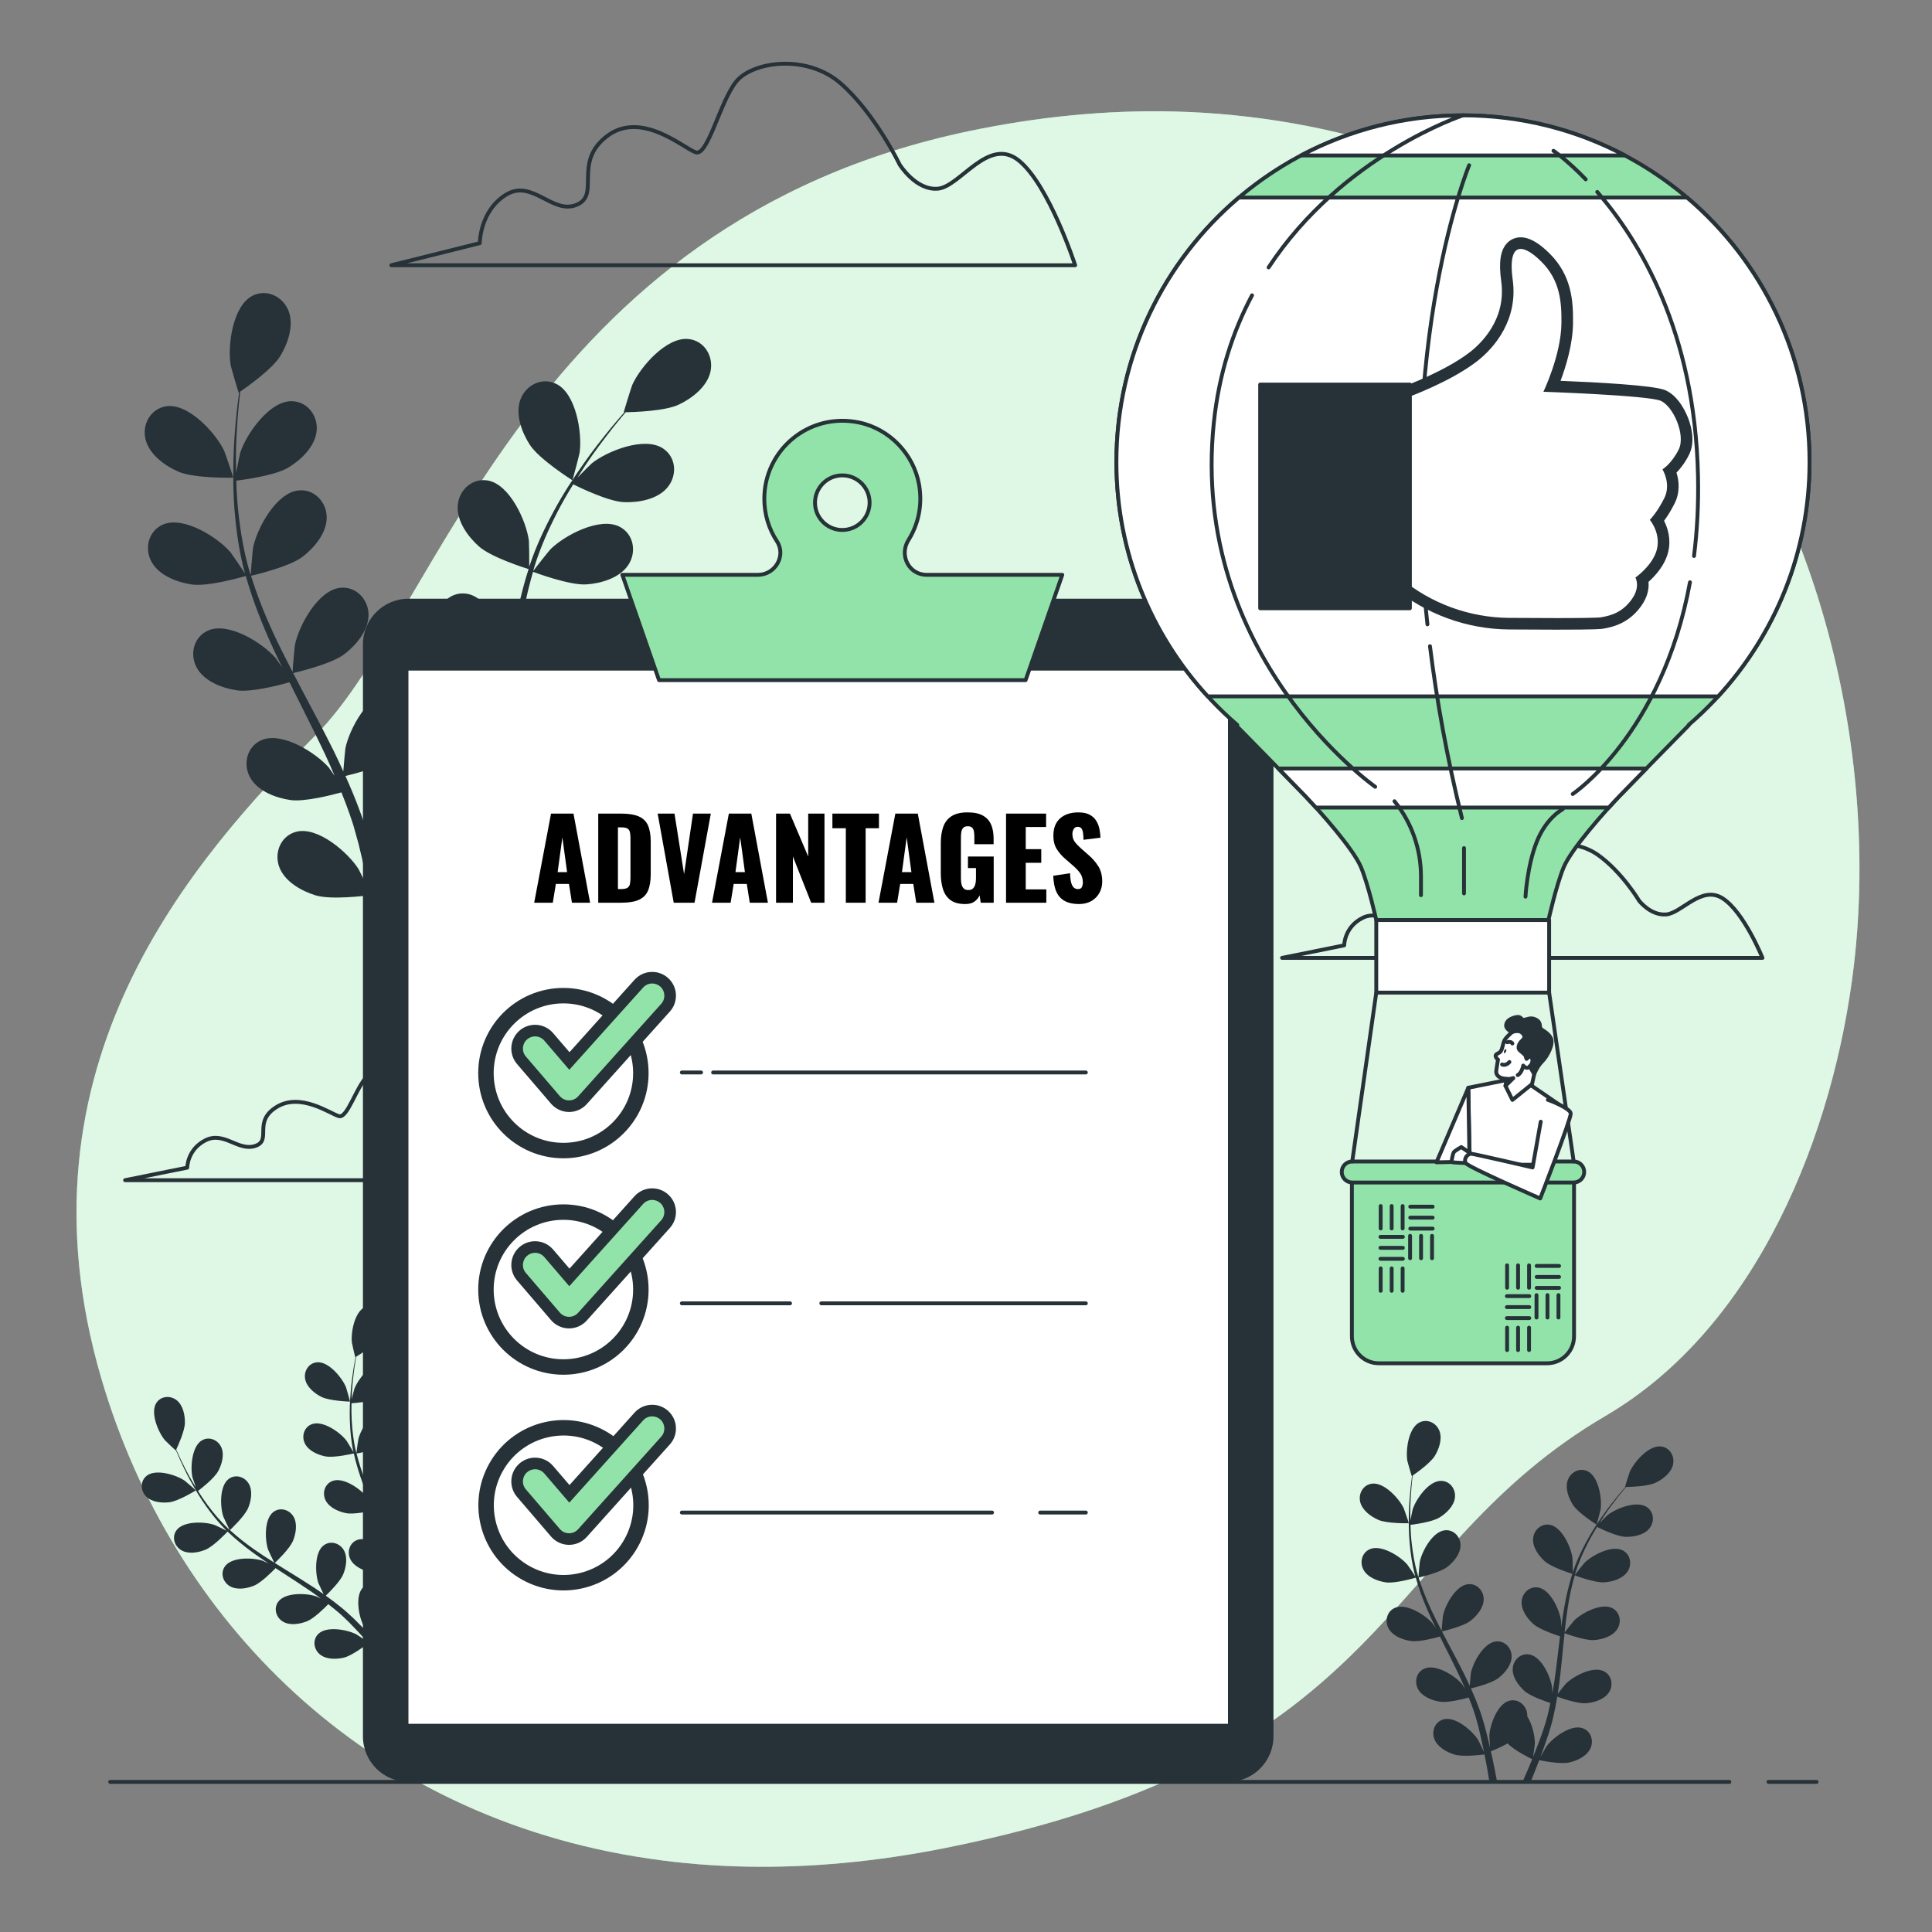 <?xml version="1.0" encoding="utf-8"?>
<!-- Generator: Adobe Illustrator 27.5.0, SVG Export Plug-In . SVG Version: 6.00 Build 0)  -->
<svg version="1.1" xmlns="http://www.w3.org/2000/svg" xmlns:xlink="http://www.w3.org/1999/xlink" x="0px" y="0px"
	 viewBox="0 0 500 500" style="enable-background:new 0 0 500 500;" xml:space="preserve">
<rect x="0" y="0" width="500" height="500" fill="#808080" stroke="none"/>
<g id="Background_Simple">
	<g>
		<path style="fill:#92E3A9;" d="M479.779,249.899c-5.101,43.199-24.825,93.426-64.219,116.5
			c-59.521,34.87-54.538,88.501-170.716,111.817c-18.113,3.637-35.303,5.167-51.512,4.865c-8.713-0.161-17.148-0.864-25.283-2.061
			C94.21,470.234,44.52,418.91,26.29,356.955C2.3,275.473,50.203,222.129,81.954,189.989
			c31.751-32.14,55.006-132.284,169.036-156.102c17.387-3.624,35.167-5.473,52.942-5.03c40.571,0.996,84.824,14.318,115.445,42.124
			c2.299,2.089,4.535,4.256,6.714,6.488C468.652,121.153,486.736,191.005,479.779,249.899z"/>
		<path style="opacity:0.7;fill:#FFFFFF;" d="M479.779,249.899c-5.101,43.199-24.825,93.426-64.219,116.5
			c-59.521,34.87-54.538,88.501-170.716,111.817c-18.113,3.637-35.303,5.167-51.512,4.865c-8.713-0.161-17.148-0.864-25.283-2.061
			C94.21,470.234,44.52,418.91,26.29,356.955C2.3,275.473,50.203,222.129,81.954,189.989
			c31.751-32.14,55.006-132.284,169.036-156.102c17.387-3.624,35.167-5.473,52.942-5.03c40.571,0.996,84.824,14.318,115.445,42.124
			c2.299,2.089,4.535,4.256,6.714,6.488C468.652,121.153,486.736,191.005,479.779,249.899z"/>
	</g>
</g>
<g id="Clouds">
	<path style="fill:none;stroke:#263238;stroke-linecap:round;stroke-linejoin:round;stroke-miterlimit:10;" d="M232.81,42.557
		c0,0-6.268-13.058-15.147-20.893c-8.879-7.835-22.982-5.746-27.161-0.522c-4.179,5.223-7.313,19.326-10.446,18.281
		c-3.134-1.045-14.103-10.969-22.982-4.179c-8.88,6.79-1.567,15.147-7.835,17.759c-6.268,2.612-11.491-6.79-18.281-2.612
		c-6.79,4.179-6.79,12.536-6.79,12.536l-22.895,5.716h176.98c0,0-6.79-20.863-14.625-27.131c-7.835-6.268-15.147,6.79-20.893,7.313
		C236.988,49.347,232.81,42.557,232.81,42.557z"/>
	<path style="fill:none;stroke:#263238;stroke-linecap:round;stroke-linejoin:round;stroke-miterlimit:10;" d="M424.202,233.106
		c0,0-4.403-7.404-10.641-11.846c-6.238-4.442-16.145-3.258-19.081-0.296c-2.936,2.962-5.137,10.958-7.339,10.365
		s-9.907-6.219-16.145-2.369c-6.238,3.85-1.101,8.589-5.504,10.069c-4.403,1.481-8.072-3.85-12.843-1.481s-4.77,7.108-4.77,7.108
		l-16.084,3.241h124.33c0,0-4.77-11.829-10.274-15.383c-5.504-3.554-10.641,3.85-14.677,4.146
		C427.137,236.956,424.202,233.106,424.202,233.106z"/>
	<path style="fill:none;stroke:#263238;stroke-linecap:round;stroke-linejoin:round;stroke-miterlimit:10;" d="M124.782,290.638
		c0,0-4.403-7.404-10.641-11.846c-6.238-4.442-16.145-3.258-19.081-0.296c-2.936,2.962-5.137,10.958-7.339,10.365
		c-2.202-0.592-9.907-6.219-16.145-2.369c-6.238,3.85-1.101,8.589-5.504,10.069c-4.403,1.481-8.073-3.85-12.843-1.481
		c-4.77,2.369-4.77,7.108-4.77,7.108l-16.084,3.241h124.33c0,0-4.77-11.829-10.274-15.383c-5.504-3.554-10.641,3.85-14.677,4.146
		C127.717,294.488,124.782,290.638,124.782,290.638z"/>
</g>
<g id="Plants">
	<g>
		<path style="fill:#263238;" d="M46.149,122.06c4.122,1.8,14.202,1.573,14.21,1.573c0.104-0.003-2.167-6.599-2.358-6.999
			c-2.211-4.627-9.206-12.267-14.897-11.498c-4.1,0.554-6.38,4.658-5.455,8.518C38.594,117.597,42.639,120.526,46.149,122.06z"/>
		<path style="fill:#263238;" d="M49.628,151.259c4.275,0.623,13.271-1.985,13.987-2.196c1.421,5.036,3.286,10.089,5.457,15.098
			c1.237,2.865,2.573,5.712,3.948,8.55c-0.82-1.202-1.563-2.271-1.683-2.41c-3.356-3.879-12.12-9.4-17.405-7.154
			c-3.81,1.617-4.924,6.176-3.012,9.655c1.952,3.553,6.629,5.31,10.418,5.862c3.846,0.561,11.561-1.51,13.595-2.085
			c0.539,1.084,1.065,2.171,1.608,3.251c2.605,5.188,5.227,10.352,7.644,15.497c0.853,1.812,1.625,3.629,2.406,5.444
			c-0.73-1.067-1.354-1.96-1.463-2.087c-3.355-3.878-12.118-9.399-17.405-7.154c-3.809,1.617-4.924,6.177-3.012,9.655
			c1.954,3.553,6.628,5.31,10.419,5.862c3.671,0.535,10.808-1.312,13.229-1.983c0.743,1.883,1.49,3.767,2.125,5.624
			c0.405,1.278,0.884,2.48,1.218,3.787c0.36,1.287,0.714,2.56,1.066,3.822c0.589,2.453,1.211,4.982,1.725,7.39
			c0.37,1.672,0.692,3.273,1.022,4.884c-0.828-1.814-2.523-5.332-2.698-5.61c-2.728-4.342-10.554-11.126-16.12-9.708
			c-4.009,1.022-5.802,5.359-4.438,9.088c1.392,3.807,5.746,6.253,9.409,7.373c4.033,1.232,12.962,0.106,14.077-0.042
			c0.535,2.668,1.03,5.268,1.458,7.729c0.321,1.822,0.614,3.572,0.882,5.254h3.576c-0.338-1.872-0.706-3.83-1.114-5.879
			c-0.532-2.711-1.155-5.597-1.823-8.556c0.672-0.266,4.48-1.807,7.854-3.693c2.939,3.183,10.471,6.908,11.446,7.382
			c-1.025,2.521-2.046,4.962-3.048,7.251c-0.527,1.213-1.039,2.357-1.549,3.494h3.782c0.3-0.719,0.597-1.423,0.903-2.17
			c1.052-2.555,2.125-5.307,3.2-8.142c1.08,0.226,9.919,2.021,14.039,1.091c3.736-0.845,8.261-2.958,9.934-6.652
			c1.637-3.615,0.172-8.075-3.752-9.393c-5.443-1.829-13.753,4.354-16.798,8.481c-0.18,0.243-1.834,3.102-2.847,4.923
			c0.433-1.16,0.866-2.283,1.297-3.484c0.87-2.368,1.666-4.757,2.533-7.324c0.375-1.254,0.754-2.521,1.138-3.801
			c0.406-1.261,0.675-2.645,1.023-3.978c0.741-3.109,1.339-6.295,1.871-9.518c2.076,0.755,9.485,3.333,13.324,3.063
			c3.821-0.269,8.613-1.672,10.826-5.07c2.167-3.326,1.394-7.957-2.284-9.854c-5.104-2.632-14.255,2.221-17.89,5.839
			c-0.227,0.225-2.543,3.114-3.785,4.726c0.305-1.94,0.618-3.874,0.863-5.847c0.707-5.694,1.244-11.48,1.808-17.25
			c0.171-1.768,0.363-3.526,0.549-5.288c0.736,0.277,9.476,3.531,13.776,3.229c3.821-0.268,8.614-1.672,10.826-5.07
			c2.166-3.326,1.393-7.956-2.284-9.852c-5.104-2.633-14.254,2.22-17.889,5.837c-0.274,0.273-3.601,4.434-4.395,5.535
			c0.41-3.88,0.854-7.742,1.447-11.532c0.81-5.229,1.895-10.316,3.31-15.167c0.342,0.13,9.45,3.567,13.853,3.258
			c3.821-0.269,8.615-1.673,10.827-5.07c2.166-3.326,1.394-7.956-2.284-9.853c-5.105-2.632-14.254,2.221-17.89,5.838
			c-0.285,0.284-3.862,4.764-4.453,5.622c0.085-0.288,0.141-0.596,0.23-0.883c1.576-5.159,3.751-9.958,6.008-14.352
			c1.306-2.556,2.698-4.926,4.103-7.201c1.631,0.814,9.124,4.452,13.117,4.613c3.827,0.153,8.746-0.716,11.317-3.85
			c2.519-3.068,2.259-7.755-1.187-10.044c-4.785-3.177-14.412,0.642-18.423,3.838c-0.218,0.174-2.239,2.187-3.69,3.673
			c0.65-1.018,1.301-2.079,1.943-3.041c2.402-3.618,4.825-6.783,6.994-9.569c1.246-1.574,2.403-2.973,3.501-4.27
			c2.016-0.035,10.143-0.282,13.696-1.95c3.466-1.629,7.432-4.665,8.271-8.632c0.82-3.884-1.57-7.925-5.683-8.367
			c-5.71-0.616-12.496,7.21-14.582,11.895c-0.18,0.405-2.272,7.061-2.167,7.06c0,0,0.098-0.001,0.122-0.001
			c-1.082,1.227-2.225,2.555-3.447,4.032c-2.234,2.744-4.732,5.864-7.222,9.444c-2.498,3.572-5.112,7.521-7.489,11.93
			c-2.389,4.417-4.676,9.184-6.397,14.401c-0.02,0.059-0.032,0.123-0.052,0.182c0.03-1.683-0.044-6.389-0.092-6.749
			c-0.66-5.086-4.921-14.526-10.57-15.57c-4.068-0.751-7.514,2.436-7.839,6.393c-0.33,4.041,2.599,8.085,5.456,10.637
			c3.222,2.878,12.164,5.664,12.877,5.885c-1.594,4.983-2.824,10.227-3.778,15.601c-0.548,3.073-1.005,6.185-1.423,9.311
			c-0.021-1.456-0.051-2.757-0.075-2.938c-0.66-5.087-4.922-14.525-10.57-15.569c-4.069-0.753-7.514,2.436-7.838,6.392
			c-0.332,4.041,2.598,8.085,5.455,10.637c2.899,2.589,10.475,5.119,12.489,5.761c-0.148,1.201-0.309,2.399-0.452,3.6
			c-0.689,5.763-1.351,11.518-2.174,17.142c-0.288,1.982-0.646,3.923-0.996,5.867c-0.02-1.292-0.049-2.38-0.07-2.545
			c-0.66-5.087-4.922-14.526-10.569-15.57c-4.07-0.751-7.516,2.435-7.84,6.393c-0.331,4.039,2.6,8.085,5.456,10.636
			c2.765,2.471,9.739,4.869,12.128,5.643c-0.419,1.98-0.835,3.963-1.331,5.863c-0.368,1.289-0.632,2.556-1.073,3.831
			c-0.41,1.27-0.816,2.529-1.218,3.775c-0.864,2.371-1.738,4.824-2.638,7.115c-0.614,1.599-1.229,3.112-1.842,4.636
			c0.31-1.97,0.837-5.839,0.845-6.166c0.078-3.406-1.131-8.945-3.539-12.838c0.015-0.503-0.014-1.004-0.094-1.503
			c-0.63-3.92-4.312-6.831-8.311-5.766c-5.55,1.477-9.069,11.219-9.332,16.34c-0.016,0.302,0.182,3.599,0.341,5.677
			c-0.281-1.207-0.537-2.382-0.84-3.621c-0.582-2.454-1.236-4.887-1.927-7.507c-0.379-1.253-0.762-2.518-1.149-3.797
			c-0.356-1.275-0.895-2.578-1.341-3.881c-1.098-3.001-2.356-5.99-3.69-8.971c2.149-0.515,9.75-2.453,12.803-4.796
			c3.039-2.331,6.262-6.147,6.233-10.2c-0.029-3.97-3.226-7.406-7.34-6.959c-5.71,0.62-10.665,9.716-11.702,14.738
			c-0.064,0.314-0.402,4.001-0.55,6.03c-0.816-1.785-1.621-3.573-2.506-5.353c-2.551-5.14-5.294-10.263-8.008-15.385
			c-0.832-1.569-1.642-3.141-2.46-4.713c0.767-0.176,9.852-2.284,13.271-4.907c3.039-2.331,6.262-6.146,6.233-10.201
			c-0.029-3.969-3.227-7.405-7.34-6.958c-5.71,0.62-10.665,9.715-11.701,14.738c-0.078,0.379-0.557,5.685-0.613,7.04
			c-1.798-3.461-3.558-6.928-5.155-10.416c-2.209-4.809-4.11-9.65-5.605-14.476c0.358-0.081,9.849-2.239,13.352-4.926
			c3.039-2.332,6.262-6.147,6.233-10.201c-0.028-3.969-3.226-7.405-7.34-6.958c-5.709,0.62-10.664,9.716-11.7,14.738
			c-0.081,0.394-0.594,6.104-0.612,7.145c-0.089-0.286-0.212-0.574-0.297-0.861c-1.53-5.174-2.364-10.376-2.906-15.286
			c-0.321-2.852-0.467-5.596-0.549-8.268c1.809-0.221,10.066-1.32,13.485-3.39c3.277-1.985,6.9-5.422,7.316-9.454
			c0.408-3.949-2.394-7.715-6.531-7.723c-5.743-0.011-11.667,8.486-13.249,13.364c-0.086,0.266-0.662,3.059-1.052,5.1
			c-0.019-1.207-0.061-2.452-0.056-3.609c0.008-4.342,0.282-8.32,0.554-11.839c0.171-2.001,0.365-3.806,0.565-5.493
			c1.662-1.143,8.303-5.832,10.346-9.183c1.994-3.271,3.625-7.991,2.136-11.761c-1.458-3.693-5.681-5.744-9.355-3.845
			c-5.103,2.637-6.444,12.908-5.601,17.966c0.074,0.437,2.001,7.142,2.088,7.084c0,0,0.081-0.056,0.1-0.069
			c-0.225,1.619-0.446,3.359-0.65,5.264c-0.35,3.521-0.712,7.502-0.814,11.862c-0.113,4.357-0.114,9.094,0.335,14.083
			c0.444,5,1.166,10.239,2.609,15.54c0.016,0.06,0.041,0.12,0.058,0.18c-0.903-1.42-3.563-5.304-3.801-5.579
			c-3.355-3.879-12.118-9.399-17.404-7.155c-3.808,1.618-4.924,6.177-3.012,9.656C41.165,148.95,45.839,150.706,49.628,151.259z"/>
		<path style="fill:#263238;" d="M148.112,124.277c0.089,0.056,1.834-6.7,1.895-7.138c0.707-5.079-0.913-15.31-6.084-17.808
			c-3.725-1.8-7.89,0.365-9.247,4.096c-1.387,3.809,0.371,8.484,2.453,11.699C139.572,118.901,148.106,124.272,148.112,124.277z"/>
	</g>
	<g>
		<path style="fill:#263238;" d="M43.836,388.78c2.343-0.279,6.846-3.055,6.849-3.057c0.047-0.029-2.731-2.412-2.923-2.543
			c-2.228-1.508-7.421-3.111-9.793-1.254c-1.709,1.338-1.653,3.8-0.21,5.302C39.233,388.764,41.84,389.017,43.836,388.78z"/>
		<path style="fill:#263238;" d="M53.155,401.074c2.1-0.852,5.481-4.418,5.749-4.703c1.979,1.903,4.163,3.695,6.474,5.387
			c1.32,0.969,2.68,1.903,4.054,2.823c-0.69-0.326-1.31-0.613-1.401-0.644c-2.548-0.866-7.979-1.04-9.775,1.377
			c-1.296,1.742-0.591,4.101,1.197,5.169c1.826,1.091,4.409,0.646,6.27-0.109c1.89-0.766,4.833-3.749,5.601-4.549
			c0.531,0.348,1.058,0.7,1.59,1.045c2.555,1.657,5.111,3.3,7.57,4.988c0.867,0.594,1.698,1.212,2.533,1.826
			c-0.613-0.29-1.132-0.528-1.216-0.557c-2.547-0.865-7.978-1.041-9.775,1.378c-1.295,1.742-0.591,4.102,1.197,5.169
			c1.827,1.09,4.408,0.646,6.271-0.11c1.803-0.731,4.545-3.46,5.462-4.406c0.836,0.655,1.674,1.31,2.453,1.982
			c0.522,0.471,1.058,0.888,1.556,1.391c0.504,0.487,1.002,0.969,1.496,1.447c0.917,0.954,1.869,1.934,2.741,2.887
			c0.611,0.659,1.181,1.298,1.758,1.94c-0.856-0.602-2.556-1.745-2.709-1.824c-2.386-1.242-7.728-2.237-9.871-0.119
			c-1.544,1.526-1.205,3.965,0.401,5.291c1.64,1.354,4.259,1.307,6.214,0.842c2.153-0.512,5.896-3.389,6.361-3.752
			c0.95,1.066,1.864,2.111,2.71,3.112c0.629,0.739,1.225,1.454,1.793,2.144l1.619-0.948c-0.649-0.758-1.335-1.546-2.063-2.366
			c-0.96-1.086-2.007-2.227-3.094-3.389c0.233-0.299,1.548-2.006,2.576-3.754c2.175,0.661,6.572,0.35,7.139,0.306
			c0.205,1.413,0.39,2.789,0.544,4.09c0.083,0.689,0.155,1.343,0.226,1.993l1.712-1.003c-0.055-0.405-0.107-0.802-0.167-1.222
			c-0.201-1.435-0.446-2.966-0.711-4.534c0.549-0.184,5.026-1.716,6.644-3.229c1.467-1.373,2.955-3.53,2.733-5.646
			c-0.218-2.071-2.064-3.701-4.189-3.257c-2.949,0.616-5.071,5.618-5.354,8.294c-0.017,0.158-0.007,1.891,0.017,2.983
			c-0.112-0.64-0.214-1.263-0.337-1.921c-0.234-1.302-0.507-2.595-0.796-3.987c-0.163-0.667-0.327-1.341-0.493-2.022
			c-0.151-0.679-0.396-1.376-0.592-2.072c-0.489-1.604-1.063-3.205-1.677-4.804c1.14-0.209,5.177-1.007,6.843-2.147
			c1.659-1.135,3.455-3.041,3.556-5.166c0.099-2.08-1.479-3.971-3.647-3.855c-3.009,0.162-5.864,4.786-6.549,7.387
			c-0.043,0.162-0.325,2.084-0.46,3.143c-0.377-0.959-0.748-1.918-1.16-2.875c-1.19-2.765-2.481-5.527-3.756-8.288
			c-0.391-0.845-0.771-1.693-1.154-2.539c0.407-0.07,5.226-0.915,7.092-2.192c1.659-1.134,3.456-3.041,3.556-5.166
			c0.099-2.08-1.479-3.971-3.647-3.854c-3.009,0.162-5.864,4.785-6.549,7.387c-0.052,0.196-0.454,2.962-0.522,3.671
			c-0.844-1.865-1.666-3.731-2.403-5.604c-1.02-2.582-1.878-5.172-2.524-7.743c0.189-0.032,5.223-0.892,7.135-2.199
			c1.658-1.135,3.456-3.042,3.556-5.166c0.098-2.08-1.479-3.971-3.647-3.854c-3.009,0.162-5.863,4.785-6.55,7.387
			c-0.053,0.204-0.485,3.181-0.525,3.726c-0.038-0.153-0.094-0.307-0.13-0.46c-0.655-2.753-0.943-5.503-1.087-8.09
			c-0.087-1.503-0.085-2.945-0.052-4.348c0.954-0.064,5.311-0.404,7.161-1.391c1.773-0.946,3.769-2.644,4.102-4.744
			c0.326-2.057-1.034-4.11-3.201-4.232c-3.008-0.169-6.354,4.113-7.321,6.623c-0.053,0.136-0.434,1.583-0.696,2.641
			c0.024-0.633,0.038-1.286,0.073-1.892c0.128-2.275,0.385-4.35,0.628-6.186c0.146-1.043,0.299-1.983,0.452-2.861
			c0.903-0.551,4.516-2.818,5.682-4.515c1.137-1.656,2.127-4.083,1.454-6.101c-0.659-1.976-2.812-3.171-4.791-2.28
			c-2.748,1.236-3.744,6.577-3.446,9.251c0.026,0.231,0.844,3.799,0.892,3.77c0,0,0.044-0.026,0.055-0.033
			c-0.164,0.842-0.33,1.747-0.491,2.739c-0.283,1.835-0.587,3.909-0.764,6.19c-0.184,2.279-0.319,4.76-0.226,7.386
			c0.09,2.633,0.319,5.397,0.924,8.215c0.007,0.032,0.018,0.064,0.025,0.096c-0.433-0.77-1.715-2.88-1.831-3.031
			c-1.647-2.127-6.08-5.27-8.914-4.245c-2.041,0.739-2.755,3.095-1.853,4.972c0.922,1.917,3.32,2.97,5.291,3.368
			c2.222,0.448,7.008-0.662,7.389-0.751c0.6,2.678,1.434,5.378,2.427,8.064c0.567,1.536,1.185,3.066,1.825,4.592
			c-0.396-0.653-0.754-1.234-0.813-1.31c-1.647-2.128-6.08-5.27-8.913-4.244c-2.041,0.738-2.755,3.095-1.853,4.972
			c0.922,1.917,3.32,2.971,5.29,3.368c1.999,0.403,6.099-0.461,7.181-0.704c0.252,0.583,0.496,1.168,0.75,1.749
			c1.217,2.792,2.443,5.572,3.562,8.336c0.395,0.974,0.748,1.947,1.105,2.92c-0.352-0.579-0.653-1.065-0.707-1.134
			c-1.648-2.127-6.08-5.27-8.913-4.245c-2.041,0.739-2.756,3.095-1.853,4.973c0.921,1.916,3.321,2.97,5.29,3.367
			c1.907,0.385,5.699-0.379,6.986-0.662c0.335,1.007,0.673,2.016,0.953,3.007c0.175,0.681,0.392,1.325,0.53,2.019
			c0.151,0.684,0.301,1.361,0.45,2.032c0.238,1.303,0.492,2.645,0.693,3.92c0.146,0.887,0.269,1.734,0.396,2.587
			c-0.382-0.974-1.169-2.865-1.253-3.015c-0.868-1.563-2.884-3.749-5.007-4.873c-0.127-0.232-0.273-0.451-0.441-0.655
			c-1.325-1.607-3.763-1.948-5.291-0.406c-2.12,2.141-1.13,7.484,0.11,9.871c0.073,0.141,1.037,1.581,1.66,2.479
			c-0.447-0.472-0.875-0.936-1.34-1.416c-0.914-0.957-1.855-1.884-2.863-2.887c-0.504-0.467-1.013-0.938-1.527-1.414
			c-0.499-0.483-1.089-0.929-1.636-1.401c-1.293-1.067-2.655-2.086-4.049-3.082c0.836-0.803,3.763-3.696,4.523-5.566
			c0.757-1.861,1.204-4.443,0.117-6.27c-1.066-1.789-3.424-2.497-5.168-1.203c-2.42,1.795-2.251,7.226-1.388,9.775
			c0.054,0.159,0.879,1.918,1.35,2.875c-0.843-0.592-1.681-1.187-2.554-1.759c-2.518-1.65-5.118-3.241-7.705-4.84
			c-0.793-0.49-1.576-0.986-2.363-1.481c0.3-0.283,3.854-3.647,4.706-5.741c0.757-1.861,1.204-4.443,0.116-6.27
			c-1.066-1.789-3.424-2.496-5.168-1.203c-2.42,1.795-2.251,7.226-1.388,9.774c0.065,0.192,1.256,2.721,1.59,3.349
			c-1.732-1.09-3.448-2.192-5.096-3.348c-2.275-1.591-4.42-3.278-6.376-5.066c0.14-0.132,3.865-3.626,4.737-5.771
			c0.757-1.861,1.205-4.443,0.116-6.27c-1.065-1.789-3.424-2.496-5.168-1.203c-2.42,1.795-2.251,7.226-1.387,9.774
			c0.068,0.2,1.35,2.921,1.618,3.396c-0.116-0.106-0.248-0.204-0.363-0.311c-2.065-1.936-3.822-4.07-5.369-6.149
			c-0.901-1.206-1.695-2.409-2.441-3.597c0.76-0.58,4.206-3.267,5.205-5.11c0.957-1.768,1.685-4.284,0.804-6.22
			c-0.863-1.896-3.13-2.857-5.004-1.763c-2.603,1.518-3.031,6.935-2.453,9.563c0.031,0.143,0.511,1.56,0.876,2.587
			c-0.328-0.541-0.678-1.094-0.982-1.619c-1.148-1.968-2.079-3.841-2.889-5.506c-0.453-0.951-0.844-1.82-1.201-2.636
			c0.449-0.958,2.212-4.842,2.248-6.901c0.035-2.009-0.478-4.578-2.152-5.89c-1.639-1.285-4.095-1.093-5.254,0.741
			c-1.61,2.547,0.506,7.552,2.229,9.618c0.149,0.178,2.8,2.702,2.824,2.653c0,0,0.022-0.047,0.027-0.058
			c0.327,0.793,0.689,1.639,1.102,2.555c0.775,1.686,1.667,3.584,2.777,5.585c1.104,2.002,2.36,4.146,3.887,6.286
			c1.527,2.146,3.243,4.326,5.302,6.342c0.023,0.023,0.051,0.043,0.074,0.066c-0.785-0.403-3.019-1.456-3.2-1.517
			c-2.547-0.866-7.978-1.041-9.776,1.377c-1.295,1.742-0.591,4.102,1.198,5.17C48.711,402.274,51.293,401.829,53.155,401.074z"/>
		<path style="fill:#263238;" d="M90.578,362.743c0.055,0.002-0.947-3.519-1.035-3.734c-1.027-2.486-4.473-6.688-7.477-6.447
			c-2.163,0.173-3.475,2.258-3.099,4.306c0.382,2.092,2.418,3.742,4.213,4.645C85.286,362.574,90.574,362.742,90.578,362.743z"/>
	</g>
	<g>
		<path style="fill:#263238;" d="M356.724,393.345c2.283,0.997,7.865,0.871,7.869,0.871c0.058-0.001-1.2-3.655-1.306-3.876
			c-1.224-2.563-5.098-6.793-8.25-6.367c-2.27,0.307-3.533,2.579-3.021,4.717C352.541,390.874,354.781,392.496,356.724,393.345z"/>
		<path style="fill:#263238;" d="M358.651,409.515c2.367,0.345,7.349-1.099,7.746-1.216c0.787,2.789,1.82,5.587,3.022,8.361
			c0.685,1.587,1.425,3.163,2.186,4.735c-0.454-0.666-0.866-1.257-0.932-1.334c-1.859-2.148-6.712-5.205-9.638-3.962
			c-2.11,0.895-2.727,3.42-1.668,5.347c1.081,1.967,3.671,2.941,5.769,3.246c2.13,0.311,6.402-0.836,7.529-1.155
			c0.298,0.6,0.59,1.202,0.891,1.801c1.443,2.873,2.895,5.733,4.233,8.582c0.472,1.004,0.9,2.01,1.332,3.015
			c-0.404-0.591-0.75-1.085-0.81-1.156c-1.858-2.147-6.711-5.205-9.639-3.962c-2.109,0.896-2.727,3.421-1.668,5.347
			c1.082,1.968,3.671,2.941,5.77,3.246c2.033,0.297,5.985-0.726,7.326-1.098c0.411,1.043,0.825,2.086,1.177,3.115
			c0.224,0.708,0.49,1.374,0.674,2.097c0.199,0.713,0.396,1.418,0.59,2.117c0.326,1.358,0.671,2.759,0.955,4.092
			c0.205,0.926,0.384,1.812,0.566,2.705c-0.458-1.005-1.397-2.953-1.494-3.107c-1.511-2.405-5.845-6.161-8.927-5.376
			c-2.22,0.566-3.213,2.968-2.458,5.033c0.771,2.108,3.182,3.463,5.21,4.083c2.234,0.682,7.178,0.059,7.796-0.023
			c0.296,1.477,0.571,2.917,0.807,4.28c0.178,1.009,0.34,1.978,0.489,2.909h1.98c-0.187-1.037-0.391-2.121-0.617-3.256
			c-0.295-1.501-0.64-3.1-1.01-4.738c0.372-0.147,2.481-1.001,4.349-2.045c1.628,1.763,5.799,3.826,6.339,4.088
			c-0.567,1.396-1.133,2.748-1.688,4.016c-0.292,0.672-0.575,1.306-0.858,1.935h2.094c0.166-0.398,0.331-0.788,0.5-1.202
			c0.583-1.415,1.177-2.939,1.772-4.509c0.598,0.125,5.493,1.119,7.775,0.604c2.069-0.468,4.575-1.638,5.501-3.684
			c0.907-2.002,0.095-4.472-2.077-5.202c-3.014-1.013-7.617,2.411-9.302,4.697c-0.1,0.135-1.016,1.718-1.577,2.726
			c0.24-0.643,0.479-1.264,0.718-1.929c0.482-1.311,0.923-2.634,1.403-4.056c0.208-0.695,0.418-1.396,0.63-2.105
			c0.225-0.698,0.374-1.465,0.566-2.203c0.41-1.722,0.742-3.486,1.036-5.271c1.149,0.418,5.253,1.846,7.378,1.696
			c2.116-0.149,4.77-0.926,5.995-2.807c1.2-1.842,0.772-4.406-1.265-5.457c-2.827-1.458-7.894,1.23-9.907,3.233
			c-0.126,0.125-1.408,1.725-2.096,2.617c0.169-1.074,0.342-2.146,0.478-3.238c0.392-3.153,0.689-6.357,1.001-9.553
			c0.095-0.979,0.201-1.953,0.304-2.928c0.408,0.154,5.248,1.956,7.629,1.788c2.116-0.148,4.77-0.926,5.995-2.807
			c1.2-1.842,0.772-4.406-1.265-5.456c-2.826-1.458-7.894,1.23-9.907,3.233c-0.152,0.151-1.994,2.456-2.434,3.065
			c0.227-2.149,0.473-4.287,0.802-6.386c0.448-2.896,1.05-5.713,1.833-8.399c0.189,0.072,5.233,1.975,7.671,1.804
			c2.116-0.149,4.771-0.926,5.996-2.808c1.2-1.842,0.772-4.406-1.265-5.456c-2.827-1.458-7.894,1.23-9.907,3.233
			c-0.158,0.157-2.139,2.638-2.466,3.113c0.047-0.16,0.078-0.33,0.127-0.489c0.873-2.857,2.077-5.515,3.327-7.948
			c0.723-1.415,1.494-2.728,2.272-3.988c0.903,0.451,5.053,2.466,7.264,2.554c2.119,0.085,4.843-0.397,6.267-2.132
			c1.395-1.699,1.251-4.295-0.657-5.562c-2.65-1.759-7.981,0.355-10.202,2.125c-0.121,0.096-1.24,1.211-2.043,2.034
			c0.36-0.564,0.72-1.152,1.076-1.684c1.33-2.004,2.672-3.756,3.873-5.299c0.69-0.871,1.331-1.646,1.939-2.365
			c1.116-0.02,5.617-0.156,7.585-1.08c1.919-0.902,4.116-2.583,4.58-4.78c0.454-2.151-0.869-4.389-3.147-4.633
			c-3.162-0.341-6.92,3.993-8.075,6.587c-0.099,0.224-1.258,3.91-1.2,3.91c0,0,0.054-0.001,0.068-0.001
			c-0.599,0.679-1.232,1.415-1.909,2.233c-1.237,1.52-2.621,3.248-3.999,5.23c-1.383,1.978-2.831,4.165-4.147,6.607
			c-1.323,2.446-2.589,5.086-3.543,7.975c-0.011,0.033-0.018,0.068-0.029,0.101c0.017-0.932-0.025-3.538-0.051-3.738
			c-0.365-2.816-2.725-8.044-5.854-8.623c-2.253-0.416-4.161,1.349-4.341,3.54c-0.183,2.238,1.439,4.477,3.021,5.891
			c1.784,1.594,6.736,3.137,7.131,3.259c-0.883,2.76-1.564,5.663-2.092,8.639c-0.304,1.702-0.556,3.425-0.788,5.156
			c-0.012-0.806-0.028-1.527-0.042-1.627c-0.365-2.817-2.725-8.044-5.853-8.622c-2.253-0.417-4.161,1.349-4.34,3.54
			c-0.184,2.238,1.439,4.477,3.021,5.891c1.605,1.434,5.801,2.835,6.916,3.19c-0.082,0.665-0.171,1.328-0.25,1.993
			c-0.382,3.192-0.748,6.378-1.204,9.493c-0.16,1.098-0.358,2.173-0.552,3.249c-0.011-0.715-0.027-1.318-0.039-1.41
			c-0.365-2.817-2.726-8.044-5.853-8.622c-2.254-0.416-4.162,1.349-4.342,3.54c-0.184,2.237,1.44,4.477,3.022,5.89
			c1.531,1.368,5.393,2.696,6.716,3.125c-0.232,1.097-0.463,2.195-0.737,3.247c-0.204,0.714-0.35,1.415-0.594,2.121
			c-0.227,0.703-0.452,1.401-0.675,2.091c-0.478,1.313-0.963,2.671-1.461,3.941c-0.34,0.886-0.681,1.723-1.02,2.568
			c0.172-1.091,0.464-3.233,0.468-3.415c0.043-1.886-0.627-4.953-1.96-7.11c0.008-0.279-0.008-0.556-0.052-0.832
			c-0.349-2.171-2.388-3.783-4.603-3.193c-3.073,0.818-5.022,6.213-5.168,9.049c-0.009,0.167,0.101,1.993,0.189,3.144
			c-0.155-0.669-0.297-1.319-0.465-2.005c-0.322-1.359-0.684-2.706-1.067-4.157c-0.21-0.694-0.422-1.395-0.637-2.103
			c-0.197-0.706-0.496-1.427-0.743-2.149c-0.608-1.662-1.305-3.317-2.043-4.968c1.19-0.285,5.4-1.358,7.09-2.656
			c1.683-1.291,3.468-3.404,3.452-5.649c-0.016-2.199-1.787-4.101-4.065-3.854c-3.162,0.343-5.906,5.38-6.48,8.162
			c-0.036,0.174-0.223,2.215-0.305,3.339c-0.452-0.989-0.898-1.979-1.388-2.965c-1.413-2.846-2.931-5.683-4.435-8.52
			c-0.461-0.869-0.909-1.739-1.362-2.61c0.425-0.097,5.456-1.265,7.35-2.717c1.683-1.291,3.468-3.404,3.452-5.649
			c-0.016-2.198-1.787-4.101-4.065-3.853c-3.162,0.343-5.906,5.38-6.48,8.162c-0.043,0.21-0.308,3.148-0.339,3.899
			c-0.996-1.917-1.97-3.837-2.855-5.768c-1.223-2.663-2.276-5.344-3.104-8.016c0.198-0.045,5.454-1.24,7.394-2.728
			c1.683-1.291,3.468-3.404,3.452-5.649c-0.015-2.198-1.787-4.101-4.065-3.853c-3.162,0.343-5.906,5.381-6.479,8.162
			c-0.045,0.218-0.329,3.38-0.339,3.957c-0.049-0.159-0.117-0.318-0.164-0.477c-0.847-2.865-1.309-5.746-1.609-8.465
			c-0.178-1.579-0.258-3.099-0.304-4.579c1.002-0.122,5.575-0.731,7.467-1.877c1.815-1.099,3.821-3.003,4.052-5.236
			c0.226-2.187-1.326-4.273-3.617-4.277c-3.181-0.006-6.461,4.699-7.337,7.401c-0.048,0.147-0.367,1.694-0.583,2.824
			c-0.01-0.668-0.034-1.358-0.031-1.999c0.004-2.405,0.156-4.607,0.307-6.556c0.094-1.108,0.202-2.108,0.313-3.042
			c0.92-0.633,4.598-3.23,5.73-5.085c1.104-1.811,2.007-4.425,1.183-6.513c-0.807-2.045-3.146-3.181-5.181-2.129
			c-2.826,1.461-3.569,7.148-3.102,9.95c0.041,0.242,1.108,3.955,1.156,3.923c0,0,0.045-0.031,0.055-0.038
			c-0.124,0.897-0.247,1.86-0.36,2.915c-0.194,1.95-0.394,4.154-0.451,6.569c-0.063,2.413-0.063,5.036,0.186,7.799
			c0.246,2.769,0.646,5.67,1.445,8.606c0.009,0.033,0.023,0.067,0.032,0.1c-0.5-0.786-1.973-2.937-2.105-3.09
			c-1.858-2.148-6.711-5.205-9.638-3.962c-2.109,0.896-2.727,3.421-1.668,5.348C353.964,408.237,356.553,409.209,358.651,409.515z"
			/>
		<path style="fill:#263238;" d="M413.19,394.573c0.049,0.031,1.015-3.71,1.049-3.953c0.391-2.813-0.505-8.478-3.369-9.862
			c-2.063-0.997-4.37,0.202-5.121,2.268c-0.768,2.109,0.205,4.698,1.358,6.479C408.461,391.596,413.186,394.57,413.19,394.573z"/>
	</g>
</g>
<g id="Form">
	<g>
		<g>
			<path style="fill:#263238;" d="M317.786,461.15H105.717c-6.511,0-11.788-5.278-11.788-11.788V166.736
				c0-6.51,5.278-11.788,11.788-11.788h212.069c6.51,0,11.788,5.278,11.788,11.788v282.625
				C329.574,455.872,324.297,461.15,317.786,461.15z"/>
			<g>
				
					<rect x="105.204" y="173.051" style="fill:#FFFFFF;stroke:#263238;stroke-linecap:round;stroke-linejoin:round;stroke-miterlimit:10;" width="213.096" height="273.567"/>
			</g>
			<path style="fill:#92E3A9;stroke:#263238;stroke-linecap:round;stroke-linejoin:round;stroke-miterlimit:10;" d="
				M239.817,148.765c-4.627,0-7.168-5.079-4.708-8.998c2.529-4.029,3.67-9.016,2.752-14.301c-1.377-7.93-7.635-14.466-15.514-16.114
				c-13.053-2.729-24.545,7.159-24.545,19.731c0,4.063,1.202,7.84,3.27,11.001c2.44,3.731-0.449,8.681-4.907,8.681h-35.103
				l9.488,27.252h94.879l9.488-27.252H239.817z M217.989,137.158c-3.902,0-7.066-3.163-7.066-7.065c0-3.902,3.163-7.065,7.066-7.065
				c3.902,0,7.065,3.163,7.065,7.065C225.054,133.994,221.891,137.158,217.989,137.158z"/>
		</g>
	</g>
</g>
<g id="Text">
	<g>
		<path d="M138.249,233.625l4.357-23.068h5.81l4.3,23.068h-4.699l-0.769-4.87h-3.389l-0.797,4.87H138.249z M144.315,225.708h2.449
			l-1.225-8.999L144.315,225.708z"/>
		<path d="M154.823,233.625v-23.068h5.838c2.012,0,3.579,0.252,4.699,0.755c1.12,0.503,1.908,1.291,2.363,2.363
			c0.456,1.073,0.684,2.463,0.684,4.172v8.373c0,1.728-0.228,3.137-0.684,4.229c-0.456,1.092-1.239,1.894-2.349,2.407
			c-1.111,0.512-2.663,0.769-4.656,0.769H154.823z M159.921,230.094h0.798c0.778,0,1.339-0.114,1.68-0.342
			c0.342-0.228,0.555-0.569,0.641-1.025c0.085-0.456,0.128-1.025,0.128-1.709v-10.053c0-0.684-0.052-1.234-0.157-1.652
			c-0.104-0.418-0.327-0.722-0.669-0.911c-0.342-0.19-0.893-0.285-1.652-0.285h-0.769V230.094z"/>
		<path d="M174.36,233.625l-4.158-23.068h4.357l2.478,15.664l2.307-15.664h4.613l-4.215,23.068H174.36z"/>
		<path d="M184.27,233.625l4.357-23.068h5.81l4.3,23.068h-4.699l-0.769-4.87h-3.389l-0.797,4.87H184.27z M190.336,225.708h2.449
			l-1.225-8.999L190.336,225.708z"/>
		<path d="M200.845,233.625v-23.068h3.588l4.727,11.107v-11.107h4.215v23.068h-3.446l-4.727-11.961v11.961H200.845z"/>
		<path d="M218.9,233.625v-19.28h-3.475v-3.788h12.047v3.788h-3.446v19.28H218.9z"/>
		<path d="M227.358,233.625l4.357-23.068h5.81l4.3,23.068h-4.699l-0.769-4.87h-3.389l-0.797,4.87H227.358z M233.424,225.708h2.449
			l-1.225-8.999L233.424,225.708z"/>
		<path d="M249.799,233.967c-1.595,0-2.853-0.333-3.774-0.997c-0.921-0.664-1.576-1.599-1.965-2.805
			c-0.389-1.206-0.584-2.596-0.584-4.172v-7.746c0-1.633,0.209-3.047,0.627-4.243c0.417-1.196,1.134-2.122,2.15-2.777
			c1.015-0.655,2.397-0.983,4.144-0.983c1.709,0,3.051,0.285,4.03,0.854c0.977,0.57,1.675,1.358,2.093,2.364
			c0.417,1.007,0.626,2.183,0.626,3.531v1.481h-4.984v-1.88c0-0.493-0.034-0.949-0.1-1.367c-0.067-0.417-0.218-0.755-0.456-1.011
			c-0.238-0.256-0.622-0.385-1.153-0.385c-0.551,0-0.95,0.147-1.196,0.441c-0.247,0.295-0.404,0.66-0.47,1.096
			c-0.067,0.437-0.1,0.893-0.1,1.367v10.68c0,0.512,0.053,0.992,0.157,1.438c0.104,0.446,0.294,0.808,0.569,1.082
			c0.275,0.276,0.669,0.413,1.182,0.413c0.531,0,0.94-0.143,1.224-0.427c0.285-0.285,0.484-0.655,0.598-1.111
			c0.114-0.455,0.171-0.939,0.171-1.452v-2.705h-2.079v-2.99h6.664v11.961h-3.361l-0.285-1.908c-0.304,0.646-0.75,1.181-1.339,1.609
			C251.603,233.754,250.805,233.967,249.799,233.967z"/>
		<path d="M260.364,233.625v-23.068h10.366v3.475h-5.269v5.724h4.016v3.531h-4.016v6.892h5.326v3.446H260.364z"/>
		<path d="M279.217,233.967c-1.443,0-2.648-0.256-3.617-0.769c-0.969-0.512-1.7-1.305-2.193-2.378
			c-0.494-1.073-0.769-2.464-0.826-4.172l4.357-0.655c0.019,0.988,0.109,1.785,0.271,2.392c0.161,0.608,0.389,1.044,0.683,1.31
			c0.294,0.266,0.65,0.399,1.068,0.399c0.532,0,0.878-0.18,1.04-0.541c0.161-0.36,0.242-0.741,0.242-1.139
			c0-0.949-0.228-1.751-0.684-2.406c-0.456-0.655-1.073-1.314-1.851-1.979l-1.993-1.737c-0.874-0.74-1.609-1.581-2.207-2.521
			c-0.598-0.94-0.897-2.102-0.897-3.489c0-1.955,0.579-3.45,1.737-4.485c1.158-1.034,2.734-1.552,4.727-1.552
			c1.234,0,2.226,0.209,2.976,0.627c0.75,0.418,1.319,0.964,1.709,1.638c0.389,0.674,0.655,1.386,0.797,2.135
			c0.142,0.75,0.223,1.467,0.242,2.15l-4.386,0.541c-0.019-0.683-0.062-1.276-0.128-1.78c-0.067-0.503-0.204-0.892-0.413-1.168
			c-0.209-0.275-0.532-0.413-0.968-0.413c-0.475,0-0.822,0.199-1.039,0.598c-0.218,0.399-0.328,0.797-0.328,1.196
			c0,0.854,0.204,1.552,0.613,2.093c0.408,0.541,0.944,1.106,1.609,1.695l1.908,1.68c1.006,0.854,1.855,1.822,2.549,2.905
			c0.693,1.082,1.039,2.421,1.039,4.015c0,1.082-0.247,2.065-0.74,2.947c-0.494,0.883-1.192,1.581-2.093,2.093
			C281.519,233.711,280.451,233.967,279.217,233.967z"/>
	</g>
</g>
<g id="Check_Marks">
	<g>
		<circle style="fill:#FFFFFF;stroke:#263238;stroke-width:4;stroke-miterlimit:10;" cx="145.809" cy="277.721" r="20.045"/>
		<g>
			<g>
				<path style="fill:#92E3A9;" d="M147.24,286.28c-1.356-0.016-2.623-0.607-3.494-1.624l-8.8-10.265
					c-1.667-1.947-1.441-4.889,0.504-6.556c0.842-0.722,1.915-1.119,3.023-1.119c1.36,0,2.646,0.592,3.531,1.623l5.353,6.244
					l17.971-20.014c0.881-0.98,2.142-1.542,3.46-1.542c1.148,0,2.25,0.423,3.105,1.189c1.907,1.713,2.065,4.657,0.353,6.564
					l-21.511,23.955c-0.88,0.98-2.141,1.543-3.459,1.543H147.24z"/>
				<path style="fill:#263238;" d="M168.789,254.528c0.749,0,1.501,0.266,2.102,0.805c1.294,1.162,1.401,3.153,0.239,4.447
					l-21.511,23.955c-0.597,0.665-1.449,1.045-2.343,1.045c-0.012,0-0.024,0-0.036,0c-0.907-0.011-1.765-0.411-2.355-1.099
					l-8.8-10.267c-1.132-1.321-0.979-3.308,0.342-4.44c0.594-0.509,1.323-0.758,2.048-0.758c0.888,0,1.77,0.373,2.392,1.099
					l6.465,7.542l19.114-21.286C167.066,254.881,167.926,254.528,168.789,254.528 M168.789,251.528L168.789,251.528
					c-1.743,0-3.411,0.743-4.576,2.039l-16.83,18.742l-4.239-4.946c-1.17-1.364-2.872-2.147-4.67-2.147
					c-1.465,0-2.886,0.525-3.999,1.48c-2.574,2.206-2.874,6.096-0.668,8.67l8.801,10.267c1.152,1.343,2.827,2.126,4.597,2.147
					l0.018,0h0.054c1.743,0,3.41-0.744,4.574-2.04l21.512-23.956c1.097-1.222,1.653-2.798,1.565-4.438
					c-0.088-1.64-0.81-3.148-2.032-4.245C171.765,252.087,170.307,251.528,168.789,251.528L168.789,251.528z"/>
			</g>
		</g>
	</g>
	<g>
		<circle style="fill:#FFFFFF;stroke:#263238;stroke-width:4;stroke-miterlimit:10;" cx="145.809" cy="333.733" r="20.045"/>
		<g>
			<g>
				<path style="fill:#92E3A9;" d="M147.24,342.292c-1.355-0.016-2.622-0.607-3.493-1.622l-8.801-10.267
					c-1.667-1.947-1.441-4.889,0.504-6.556c0.842-0.722,1.916-1.118,3.023-1.118c1.36,0,2.647,0.591,3.531,1.622l5.353,6.244
					l17.971-20.013c0.88-0.98,2.142-1.543,3.46-1.543c1.148,0,2.25,0.423,3.105,1.189c0.924,0.83,1.469,1.97,1.536,3.21
					c0.067,1.24-0.354,2.432-1.183,3.355l-21.511,23.954c-0.88,0.98-2.141,1.543-3.459,1.543H147.24z"/>
				<path style="fill:#263238;" d="M168.789,310.54c0.749,0,1.501,0.266,2.102,0.805c1.294,1.162,1.401,3.153,0.239,4.447
					l-21.511,23.955c-0.597,0.665-1.449,1.045-2.343,1.045c-0.012,0-0.024,0-0.036,0c-0.907-0.011-1.765-0.411-2.355-1.099
					l-8.8-10.267c-1.132-1.321-0.979-3.308,0.342-4.44c0.594-0.509,1.323-0.758,2.048-0.758c0.887,0,1.77,0.373,2.392,1.099
					l6.465,7.542l19.114-21.286C167.066,310.893,167.926,310.54,168.789,310.54 M168.789,307.54L168.789,307.54
					c-1.743,0-3.411,0.743-4.576,2.039l-16.83,18.742l-4.239-4.946c-1.17-1.364-2.872-2.147-4.67-2.147
					c-1.465,0-2.886,0.526-3.999,1.48c-2.574,2.206-2.874,6.096-0.668,8.67l8.801,10.267c1.152,1.343,2.827,2.126,4.597,2.147
					l0.018,0h0.054c1.743,0,3.41-0.744,4.574-2.04l21.512-23.956c1.097-1.222,1.653-2.798,1.565-4.438
					c-0.088-1.64-0.81-3.148-2.032-4.245C171.765,308.099,170.307,307.54,168.789,307.54L168.789,307.54z"/>
			</g>
		</g>
	</g>
	<g>
		
			<ellipse transform="matrix(0.53 -0.848 0.848 0.53 -261.934 306.638)" style="fill:#FFFFFF;stroke:#263238;stroke-width:4;stroke-miterlimit:10;" cx="145.809" cy="389.745" rx="20.045" ry="20.045"/>
		<g>
			<g>
				<path style="fill:#92E3A9;" d="M147.24,398.304c-1.355-0.016-2.622-0.607-3.493-1.622l-8.801-10.267
					c-1.667-1.947-1.441-4.889,0.504-6.556c0.842-0.722,1.916-1.118,3.023-1.118c1.36,0,2.647,0.591,3.531,1.622l5.353,6.244
					l17.971-20.013c0.88-0.98,2.142-1.543,3.46-1.543c1.148,0,2.25,0.423,3.105,1.189c0.924,0.83,1.469,1.97,1.536,3.21
					c0.067,1.24-0.354,2.432-1.183,3.355l-21.511,23.955c-0.881,0.98-2.142,1.542-3.459,1.542H147.24z"/>
				<path style="fill:#263238;" d="M168.789,366.552c0.749,0,1.501,0.266,2.102,0.805c1.294,1.162,1.401,3.153,0.239,4.447
					l-21.511,23.955c-0.597,0.665-1.449,1.045-2.343,1.045c-0.012,0-0.024,0-0.036,0c-0.907-0.011-1.765-0.411-2.355-1.099
					l-8.8-10.267c-1.132-1.321-0.979-3.308,0.342-4.44c0.594-0.509,1.323-0.758,2.048-0.758c0.887,0,1.77,0.373,2.392,1.099
					l6.465,7.542l19.114-21.286C167.066,366.905,167.926,366.552,168.789,366.552 M168.789,363.552L168.789,363.552
					c-1.743,0-3.411,0.743-4.576,2.039l-16.83,18.742l-4.239-4.946c-1.17-1.364-2.872-2.147-4.67-2.147
					c-1.465,0-2.886,0.526-3.999,1.48c-2.574,2.206-2.874,6.095-0.668,8.67l8.801,10.267c1.152,1.343,2.827,2.126,4.597,2.147
					l0.018,0h0.054c1.743,0,3.41-0.743,4.574-2.04l21.512-23.956c1.097-1.222,1.653-2.798,1.565-4.438
					c-0.088-1.64-0.81-3.148-2.032-4.245C171.765,364.111,170.307,363.552,168.789,363.552L168.789,363.552z"/>
			</g>
		</g>
	</g>
	<g>
		
			<line style="fill:none;stroke:#263238;stroke-linecap:round;stroke-linejoin:round;stroke-miterlimit:10;" x1="184.551" y1="277.556" x2="281.016" y2="277.556"/>
		
			<line style="fill:none;stroke:#263238;stroke-linecap:round;stroke-linejoin:round;stroke-miterlimit:10;" x1="176.46" y1="277.556" x2="181.439" y2="277.556"/>
		
			<line style="fill:none;stroke:#263238;stroke-linecap:round;stroke-linejoin:round;stroke-miterlimit:10;" x1="212.557" y1="337.301" x2="281.016" y2="337.301"/>
		
			<line style="fill:none;stroke:#263238;stroke-linecap:round;stroke-linejoin:round;stroke-miterlimit:10;" x1="176.46" y1="337.301" x2="204.466" y2="337.301"/>
		
			<line style="fill:none;stroke:#263238;stroke-linecap:round;stroke-linejoin:round;stroke-miterlimit:10;" x1="269.191" y1="391.446" x2="281.016" y2="391.446"/>
		
			<line style="fill:none;stroke:#263238;stroke-linecap:round;stroke-linejoin:round;stroke-miterlimit:10;" x1="176.46" y1="391.446" x2="256.744" y2="391.446"/>
	</g>
</g>
<g id="Hot_Air_Balloon">
	<g>
		<g>
			<g>
				<path style="fill:#92E3A9;stroke:#263238;stroke-linecap:round;stroke-linejoin:round;stroke-miterlimit:10;" d="
					M400.38,352.818h-43.53c-3.854,0-6.979-3.124-6.979-6.979v-42.711h57.487v42.711
					C407.358,349.694,404.234,352.818,400.38,352.818z"/>
				<g>
					<g>
						
							<line style="fill:none;stroke:#263238;stroke-linecap:round;stroke-linejoin:round;stroke-miterlimit:10;" x1="357.319" y1="312.126" x2="357.319" y2="317.922"/>
						
							<line style="fill:none;stroke:#263238;stroke-linecap:round;stroke-linejoin:round;stroke-miterlimit:10;" x1="360.16" y1="312.126" x2="360.16" y2="317.922"/>
						
							<line style="fill:none;stroke:#263238;stroke-linecap:round;stroke-linejoin:round;stroke-miterlimit:10;" x1="363.001" y1="312.126" x2="363.001" y2="317.922"/>
					</g>
					<g>
						
							<line style="fill:none;stroke:#263238;stroke-linecap:round;stroke-linejoin:round;stroke-miterlimit:10;" x1="364.929" y1="319.836" x2="364.929" y2="325.633"/>
						
							<line style="fill:none;stroke:#263238;stroke-linecap:round;stroke-linejoin:round;stroke-miterlimit:10;" x1="367.769" y1="319.836" x2="367.769" y2="325.633"/>
						
							<line style="fill:none;stroke:#263238;stroke-linecap:round;stroke-linejoin:round;stroke-miterlimit:10;" x1="370.61" y1="319.836" x2="370.61" y2="325.633"/>
					</g>
					<g>
						
							<line style="fill:none;stroke:#263238;stroke-linecap:round;stroke-linejoin:round;stroke-miterlimit:10;" x1="357.319" y1="328.257" x2="357.319" y2="334.054"/>
						
							<line style="fill:none;stroke:#263238;stroke-linecap:round;stroke-linejoin:round;stroke-miterlimit:10;" x1="360.16" y1="328.257" x2="360.16" y2="334.054"/>
						
							<line style="fill:none;stroke:#263238;stroke-linecap:round;stroke-linejoin:round;stroke-miterlimit:10;" x1="363.001" y1="328.257" x2="363.001" y2="334.054"/>
					</g>
					<g>
						
							<line style="fill:none;stroke:#263238;stroke-linecap:round;stroke-linejoin:round;stroke-miterlimit:10;" x1="363.059" y1="320.097" x2="357.262" y2="320.097"/>
						
							<line style="fill:none;stroke:#263238;stroke-linecap:round;stroke-linejoin:round;stroke-miterlimit:10;" x1="363.059" y1="322.938" x2="357.262" y2="322.938"/>
						
							<line style="fill:none;stroke:#263238;stroke-linecap:round;stroke-linejoin:round;stroke-miterlimit:10;" x1="363.059" y1="325.778" x2="357.262" y2="325.778"/>
					</g>
					<g>
						
							<line style="fill:none;stroke:#263238;stroke-linecap:round;stroke-linejoin:round;stroke-miterlimit:10;" x1="370.769" y1="312.285" x2="364.973" y2="312.285"/>
						
							<line style="fill:none;stroke:#263238;stroke-linecap:round;stroke-linejoin:round;stroke-miterlimit:10;" x1="370.769" y1="315.125" x2="364.973" y2="315.125"/>
						
							<line style="fill:none;stroke:#263238;stroke-linecap:round;stroke-linejoin:round;stroke-miterlimit:10;" x1="370.769" y1="317.966" x2="364.973" y2="317.966"/>
					</g>
				</g>
				<g>
					<g>
						
							<line style="fill:none;stroke:#263238;stroke-linecap:round;stroke-linejoin:round;stroke-miterlimit:10;" x1="390.037" y1="327.467" x2="390.037" y2="333.264"/>
						
							<line style="fill:none;stroke:#263238;stroke-linecap:round;stroke-linejoin:round;stroke-miterlimit:10;" x1="392.878" y1="327.467" x2="392.878" y2="333.264"/>
						
							<line style="fill:none;stroke:#263238;stroke-linecap:round;stroke-linejoin:round;stroke-miterlimit:10;" x1="395.719" y1="327.467" x2="395.719" y2="333.264"/>
					</g>
					<g>
						
							<line style="fill:none;stroke:#263238;stroke-linecap:round;stroke-linejoin:round;stroke-miterlimit:10;" x1="397.646" y1="335.178" x2="397.646" y2="340.974"/>
						
							<line style="fill:none;stroke:#263238;stroke-linecap:round;stroke-linejoin:round;stroke-miterlimit:10;" x1="400.487" y1="335.178" x2="400.487" y2="340.974"/>
						
							<line style="fill:none;stroke:#263238;stroke-linecap:round;stroke-linejoin:round;stroke-miterlimit:10;" x1="403.328" y1="335.178" x2="403.328" y2="340.974"/>
					</g>
					<g>
						
							<line style="fill:none;stroke:#263238;stroke-linecap:round;stroke-linejoin:round;stroke-miterlimit:10;" x1="390.037" y1="343.599" x2="390.037" y2="349.395"/>
						
							<line style="fill:none;stroke:#263238;stroke-linecap:round;stroke-linejoin:round;stroke-miterlimit:10;" x1="392.878" y1="343.599" x2="392.878" y2="349.395"/>
						
							<line style="fill:none;stroke:#263238;stroke-linecap:round;stroke-linejoin:round;stroke-miterlimit:10;" x1="395.719" y1="343.599" x2="395.719" y2="349.395"/>
					</g>
					<g>
						
							<line style="fill:none;stroke:#263238;stroke-linecap:round;stroke-linejoin:round;stroke-miterlimit:10;" x1="395.776" y1="335.438" x2="389.98" y2="335.438"/>
						
							<line style="fill:none;stroke:#263238;stroke-linecap:round;stroke-linejoin:round;stroke-miterlimit:10;" x1="395.776" y1="338.279" x2="389.98" y2="338.279"/>
						
							<line style="fill:none;stroke:#263238;stroke-linecap:round;stroke-linejoin:round;stroke-miterlimit:10;" x1="395.776" y1="341.12" x2="389.98" y2="341.12"/>
					</g>
					<g>
						
							<line style="fill:none;stroke:#263238;stroke-linecap:round;stroke-linejoin:round;stroke-miterlimit:10;" x1="403.487" y1="327.626" x2="397.69" y2="327.626"/>
						
							<line style="fill:none;stroke:#263238;stroke-linecap:round;stroke-linejoin:round;stroke-miterlimit:10;" x1="403.487" y1="330.467" x2="397.69" y2="330.467"/>
						
							<line style="fill:none;stroke:#263238;stroke-linecap:round;stroke-linejoin:round;stroke-miterlimit:10;" x1="403.487" y1="333.308" x2="397.69" y2="333.308"/>
					</g>
				</g>
				<path style="fill:#92E3A9;stroke:#263238;stroke-linecap:round;stroke-linejoin:round;stroke-miterlimit:10;" d="
					M407.268,306.03h-57.306c-1.502,0-2.72-1.218-2.72-2.72l0,0c0-1.502,1.218-2.72,2.72-2.72h57.306c1.502,0,2.72,1.218,2.72,2.72
					l0,0C409.988,304.812,408.77,306.03,407.268,306.03z"/>
			</g>
			
				<line style="fill:#FFFFFF;stroke:#263238;stroke-linecap:round;stroke-linejoin:round;stroke-miterlimit:10;" x1="356.177" y1="256.886" x2="349.961" y2="300.59"/>
			
				<line style="fill:#FFFFFF;stroke:#263238;stroke-linecap:round;stroke-linejoin:round;stroke-miterlimit:10;" x1="400.914" y1="256.886" x2="407.268" y2="300.59"/>
			<g>
				<g>
					<path style="fill:#92E3A9;stroke:#263238;stroke-linecap:round;stroke-linejoin:round;stroke-miterlimit:10;" d="
						M468.306,119.546c0-49.535-40.156-89.691-89.691-89.691c-49.535,0-89.691,40.156-89.691,89.691
						c0,27.223,12.13,51.61,31.278,68.059l-0.4,0.03c0,0,14.419,14.664,18.023,18.416c3.605,3.751,12.452,13.641,14.419,18.416
						c1.966,4.775,3.932,13.641,3.932,13.641h22.283h22.283c0,0,1.966-8.867,3.932-13.641c1.966-4.775,10.814-14.665,14.419-18.416
						c3.605-3.751,18.023-18.416,18.023-18.416l-0.116-0.009C456.164,171.178,468.306,146.781,468.306,119.546z"/>
					<path style="fill:#FFFFFF;stroke:#263238;stroke-linecap:round;stroke-linejoin:round;stroke-miterlimit:10;" d="
						M330.838,198.882c2.949,3.012,5.68,5.809,6.987,7.169c0.728,0.758,1.676,1.774,2.733,2.941h75.803
						c1.056-1.167,2.005-2.183,2.733-2.941c1.307-1.361,4.038-4.158,6.987-7.169H330.838z"/>
					<path style="fill:#FFFFFF;stroke:#263238;stroke-linecap:round;stroke-linejoin:round;stroke-miterlimit:10;" d="
						M378.615,29.855c-15.135,0-29.391,3.754-41.896,10.374h83.793C408.005,33.609,393.749,29.855,378.615,29.855z"/>
					<path style="fill:#FFFFFF;stroke:#263238;stroke-linecap:round;stroke-linejoin:round;stroke-miterlimit:10;" d="
						M288.923,119.546c0,23.401,8.969,44.702,23.648,60.671h132.085c14.679-15.969,23.649-37.27,23.649-60.671
						c0-27.42-12.308-51.961-31.696-68.413H320.619C301.231,67.586,288.923,92.127,288.923,119.546z"/>
					
						<rect x="356.177" y="238.109" style="fill:#FFFFFF;stroke:#263238;stroke-linecap:round;stroke-linejoin:round;stroke-miterlimit:10;" width="44.737" height="18.778"/>
				</g>
				<path style="fill:none;stroke:#263238;stroke-linecap:round;stroke-linejoin:round;stroke-miterlimit:10;" d="M324.031,76.425
					c-4.934,9.307-8.583,20.254-9.902,33.052c-6.234,60.474,41.771,94.14,41.771,94.14"/>
				<path style="fill:none;stroke:#263238;stroke-linecap:round;stroke-linejoin:round;stroke-miterlimit:10;" d="M378.615,29.855
					c0,0-31.122,10.23-50.304,39.351"/>
				<path style="fill:none;stroke:#263238;stroke-linecap:round;stroke-linejoin:round;stroke-miterlimit:10;" d="M370.075,167.235
					c1.719,13.885,4.381,28.746,8.269,44.487"/>
				<path style="fill:none;stroke:#263238;stroke-linecap:round;stroke-linejoin:round;stroke-miterlimit:10;" d="M380.214,42.768
					c0,0-18.763,44.776-10.794,118.809"/>
				<path style="fill:none;stroke:#263238;stroke-linecap:round;stroke-linejoin:round;stroke-miterlimit:10;" d="M437.361,150.691
					c-7.203,39.373-30.339,54.797-30.339,54.797"/>
				<path style="fill:none;stroke:#263238;stroke-linecap:round;stroke-linejoin:round;stroke-miterlimit:10;" d="M413.371,49.68
					c10.72,12.33,25.287,35.907,26.071,73.513c0.156,7.473-0.233,14.362-1.032,20.698"/>
				<path style="fill:none;stroke:#263238;stroke-linecap:round;stroke-linejoin:round;stroke-miterlimit:10;" d="M402.035,39.028
					c0,0,3.493,2.349,8.346,7.384"/>
				<path style="fill:none;stroke:#263238;stroke-linecap:round;stroke-linejoin:round;stroke-miterlimit:10;" d="M360.887,207.358
					c0,0,0.049,0.06,0.14,0.174c4.363,5.471,6.718,12.273,6.718,19.271v4.87"/>
				
					<line style="fill:none;stroke:#263238;stroke-linecap:round;stroke-linejoin:round;stroke-miterlimit:10;" x1="378.882" y1="219.483" x2="378.882" y2="231.21"/>
				<path style="fill:none;stroke:#263238;stroke-linecap:round;stroke-linejoin:round;stroke-miterlimit:10;" d="M404.43,209.431
					c0,0-4.188,2.094-6.701,8.376c-2.513,6.282-2.932,14.24-2.932,14.24"/>
			</g>
		</g>
	</g>
</g>
<g id="Character">
	<g>
		<g>
			<g>
				<polygon style="fill:#FFFFFF;stroke:#263238;stroke-linecap:round;stroke-linejoin:round;stroke-miterlimit:10;" points="
					396.538,281.097 405.605,287.312 399.21,301.43 380.393,301.43 379.998,281.508 390.964,279.303 				"/>
				<polygon style="fill:#FFFFFF;stroke:#263238;stroke-linecap:round;stroke-linejoin:round;stroke-miterlimit:10;" points="
					379.998,281.508 379.745,282.102 371.757,300.811 380.307,300.625 				"/>
			</g>
			<g>
				<path style="fill:#FFFFFF;stroke:#263238;stroke-linecap:round;stroke-linejoin:round;stroke-miterlimit:10;" d="
					M391.365,267.079c0,0-1.61,1.329-2.027,2.206c-0.416,0.876-0.478,2.045-0.907,2.724c-0.429,0.68-1.32,0.639-1.363,1.195
					c-0.043,0.555,0.62,1.025,0.62,1.025s-0.335,1.818-0.46,2.912c-0.126,1.094,0.757,1.608,1.203,1.796s1.598,0.29,1.598,0.29
					l-0.416,1.784l1.8,3.647l5.08-4.099l0.561-2.583l-0.193-2.04c0,0,2.287-2.144,2.017-4.455c-0.27-2.312-1.841-3.689-3.769-4.787
					C393.182,265.597,391.365,267.079,391.365,267.079z"/>
				<path style="fill:none;stroke:#263238;stroke-linecap:round;stroke-linejoin:round;stroke-miterlimit:10;" d="M395.895,275.961
					c0,0-0.286,0.453-0.784,0.387c-0.498-0.066-0.906-0.572-0.906-0.572s-0.294,1.835-1.418,2.462"/>
				<path style="fill:none;stroke:#263238;stroke-linecap:round;stroke-linejoin:round;stroke-miterlimit:10;" d="M390.631,274.845
					c0,0-0.837,1.081-1.893,0.637"/>
				<path style="fill:none;stroke:#263238;stroke-linecap:round;stroke-linejoin:round;stroke-miterlimit:10;" d="M391.402,270.057
					c0,0-0.34-0.669-1.344-0.326"/>
				<path style="fill:#263238;" d="M389.275,271.934c-0.118,0.28-0.104,0.553,0.03,0.61c0.135,0.057,0.339-0.125,0.457-0.405
					c0.118-0.28,0.104-0.553-0.03-0.61C389.597,271.472,389.393,271.653,389.275,271.934z"/>
				<path style="fill:#263238;stroke:#263238;stroke-linecap:round;stroke-linejoin:round;stroke-miterlimit:10;" d="
					M390.03,279.228c0,0,0.498,0.066,0.827-0.034c0.329-0.101,0.797-0.191,0.797-0.191l-2.04,2.009L390.03,279.228z"/>
				<path style="fill:#263238;stroke:#263238;stroke-linecap:round;stroke-linejoin:round;stroke-miterlimit:10;" d="
					M391.365,267.079c0,0,1.639-0.601,2.476,0.134c0.838,0.735,0.917,1.341,0.061,2.128c-0.856,0.787-1.087,1.789-0.76,2.261
					c0.327,0.472,1.646,1.313,1.688,1.666c0.043,0.353,0.248,0.773,0.248,0.773s0.827-0.943,1.299-0.362
					c0.472,0.581,0.105,1.908-0.482,2.282l1.159,2.016c0,0,0.738-1.983,2.037-3.253c1.299-1.27,3.058-4.543,2.267-6.071
					c-0.791-1.527-2.419-1.973-2.695-2.567c-0.276-0.594,0.158-1.511-1.212-2.23c-1.37-0.72-2.423,0.08-3.134,0.067
					c-0.712-0.013-0.597-0.968-1.902-0.704c-1.305,0.263-2.527,0.896-2.629,2.048C389.683,266.419,391.365,267.079,391.365,267.079z
					"/>
			</g>
		</g>
		<g>
			<path style="fill:#FFFFFF;stroke:#263238;stroke-linecap:round;stroke-linejoin:round;stroke-miterlimit:10;" d="
				M380.713,298.584l-2.537-1.721c0,0-1.66,0.93-1.926,1.328c-0.266,0.398-0.664,2.324-0.531,2.524
				c0.133,0.199,3.586,0.266,3.586,0.266S379.663,298.512,380.713,298.584z"/>
			<path style="fill:#FFFFFF;stroke:#263238;stroke-linecap:round;stroke-linejoin:round;stroke-miterlimit:10;" d="M398.74,290.294
				l-2.105,11.842c0,0-15.264-3.553-15.922-3.553c-0.658,0-2.006,1.002-1.408,2.396c0.418,0.975,19.303,9.183,19.303,9.183
				s8.029-20.695,7.897-22.011c-0.132-1.316-5.397-3.384-5.923-3.516"/>
		</g>
	</g>
</g>
<g id="Icon">
	<g>
		<g>
			<path style="fill:#FFFFFF;" d="M402.845,161.456c-3.849,0-8.192-0.022-12.298-0.052c-10.549-0.077-20.834-3.823-28.96-10.548
				l-1.397-1.156c-0.373-0.309-0.574-0.779-0.54-1.263l3.268-45.754c0.042-0.591,0.428-1.102,0.985-1.303
				c0.106-0.039,10.793-3.945,17.39-9.034c3.102-2.393,10.159-9.102,8.714-19.7c-0.598-4.383-0.275-7.111,1.013-8.587
				c0.651-0.747,1.528-1.142,2.535-1.142c1.773,0,3.95,1.278,6.47,3.797c5.274,5.275,5.643,11.517,5.574,16.953
				c-0.079,6.255-2.522,12.991-3.901,16.304c7.32,0.28,25.696,1.099,28.671,2.374c2.43,1.041,4.288,4.12,5.217,6.654
				c1.13,3.083,1.203,5.999,0.203,8.001c-1.236,2.473-2.688,4.037-3.662,4.9c0.671,1.625,1.461,4.637-0.073,7.706
				c-1.197,2.394-2.403,4.073-3.178,5.033c0.9,1.47,2.186,4.307,1.433,7.693c-0.787,3.544-3.775,6.405-5.303,7.673
				c0.291,1.292,0.314,3.439-1.477,5.946c-2.71,3.793-6.025,4.796-8.912,5.277C414.242,161.291,413.249,161.456,402.845,161.456z"/>
			<path style="fill:#263238;" d="M393.553,64.416c1.432,0,3.376,1.325,5.409,3.358c4.669,4.669,5.208,10.099,5.136,15.874
				c-0.104,8.306-4.669,17.741-4.669,17.741s27.079,0.934,30.347,2.334c3.268,1.401,6.536,8.871,4.669,12.606
				c-1.868,3.735-4.202,5.136-4.202,5.136s2.334,3.735,0.467,7.47c-1.867,3.735-3.735,5.602-3.735,5.602s2.801,3.268,1.868,7.47
				c-0.934,4.202-5.603,7.47-5.603,7.47s1.401,2.334-0.934,5.602c-2.334,3.268-5.136,4.202-7.937,4.669
				c-0.934,0.156-5.654,0.208-11.533,0.208c-3.842,0-8.18-0.022-12.279-0.052c-10.236-0.075-20.129-3.678-28.015-10.204
				l-1.397-1.157l3.268-45.754c0,0,10.928-3.96,17.794-9.257c4.632-3.573,10.685-10.819,9.285-21.09
				C390.702,66.644,391.697,64.416,393.553,64.416 M393.554,61.416C393.554,61.416,393.553,61.416,393.554,61.416
				c-1.432,0-2.733,0.588-3.665,1.655c-1.616,1.851-2.038,4.867-1.369,9.777c1.339,9.821-5.25,16.076-8.145,18.31
				c-6.405,4.942-16.88,8.774-16.985,8.812c-1.113,0.404-1.885,1.425-1.969,2.607l-3.268,45.754
				c-0.069,0.967,0.333,1.907,1.08,2.525l1.397,1.157c8.392,6.945,19.013,10.813,29.906,10.893c4.747,0.035,8.885,0.052,12.3,0.052
				c10.536,0,11.543-0.168,12.026-0.248c3.003-0.501,6.84-1.622,9.885-5.884c1.749-2.449,2.039-4.634,1.878-6.229
				c1.765-1.579,4.362-4.41,5.146-7.937c0.722-3.248-0.189-6.056-1.111-7.877c0.779-1.055,1.758-2.554,2.733-4.504
				c1.422-2.843,1.169-5.786,0.482-7.971c0.998-1.019,2.199-2.527,3.253-4.634c1.622-3.243,0.611-7.147-0.135-9.186
				c-0.503-1.373-2.424-5.972-6.035-7.519c-2.912-1.248-17.654-2.031-27.09-2.413c1.406-3.74,3.162-9.463,3.23-14.868
				c0.072-5.743-0.327-12.346-6.014-18.033C398.233,62.802,395.77,61.416,393.554,61.416L393.554,61.416z"/>
		</g>
		
			<rect x="326.129" y="99.521" style="fill:#263238;stroke:#263238;stroke-linecap:round;stroke-linejoin:round;stroke-miterlimit:10;" width="38.751" height="57.893"/>
	</g>
</g>
<g id="Floor">
	<g>
		
			<line style="fill:none;stroke:#263238;stroke-linecap:round;stroke-linejoin:round;stroke-miterlimit:10;" x1="457.681" y1="461.15" x2="470.124" y2="461.15"/>
		
			<line style="fill:none;stroke:#263238;stroke-linecap:round;stroke-linejoin:round;stroke-miterlimit:10;" x1="28.518" y1="461.15" x2="447.57" y2="461.15"/>
	</g>
</g>
</svg>
